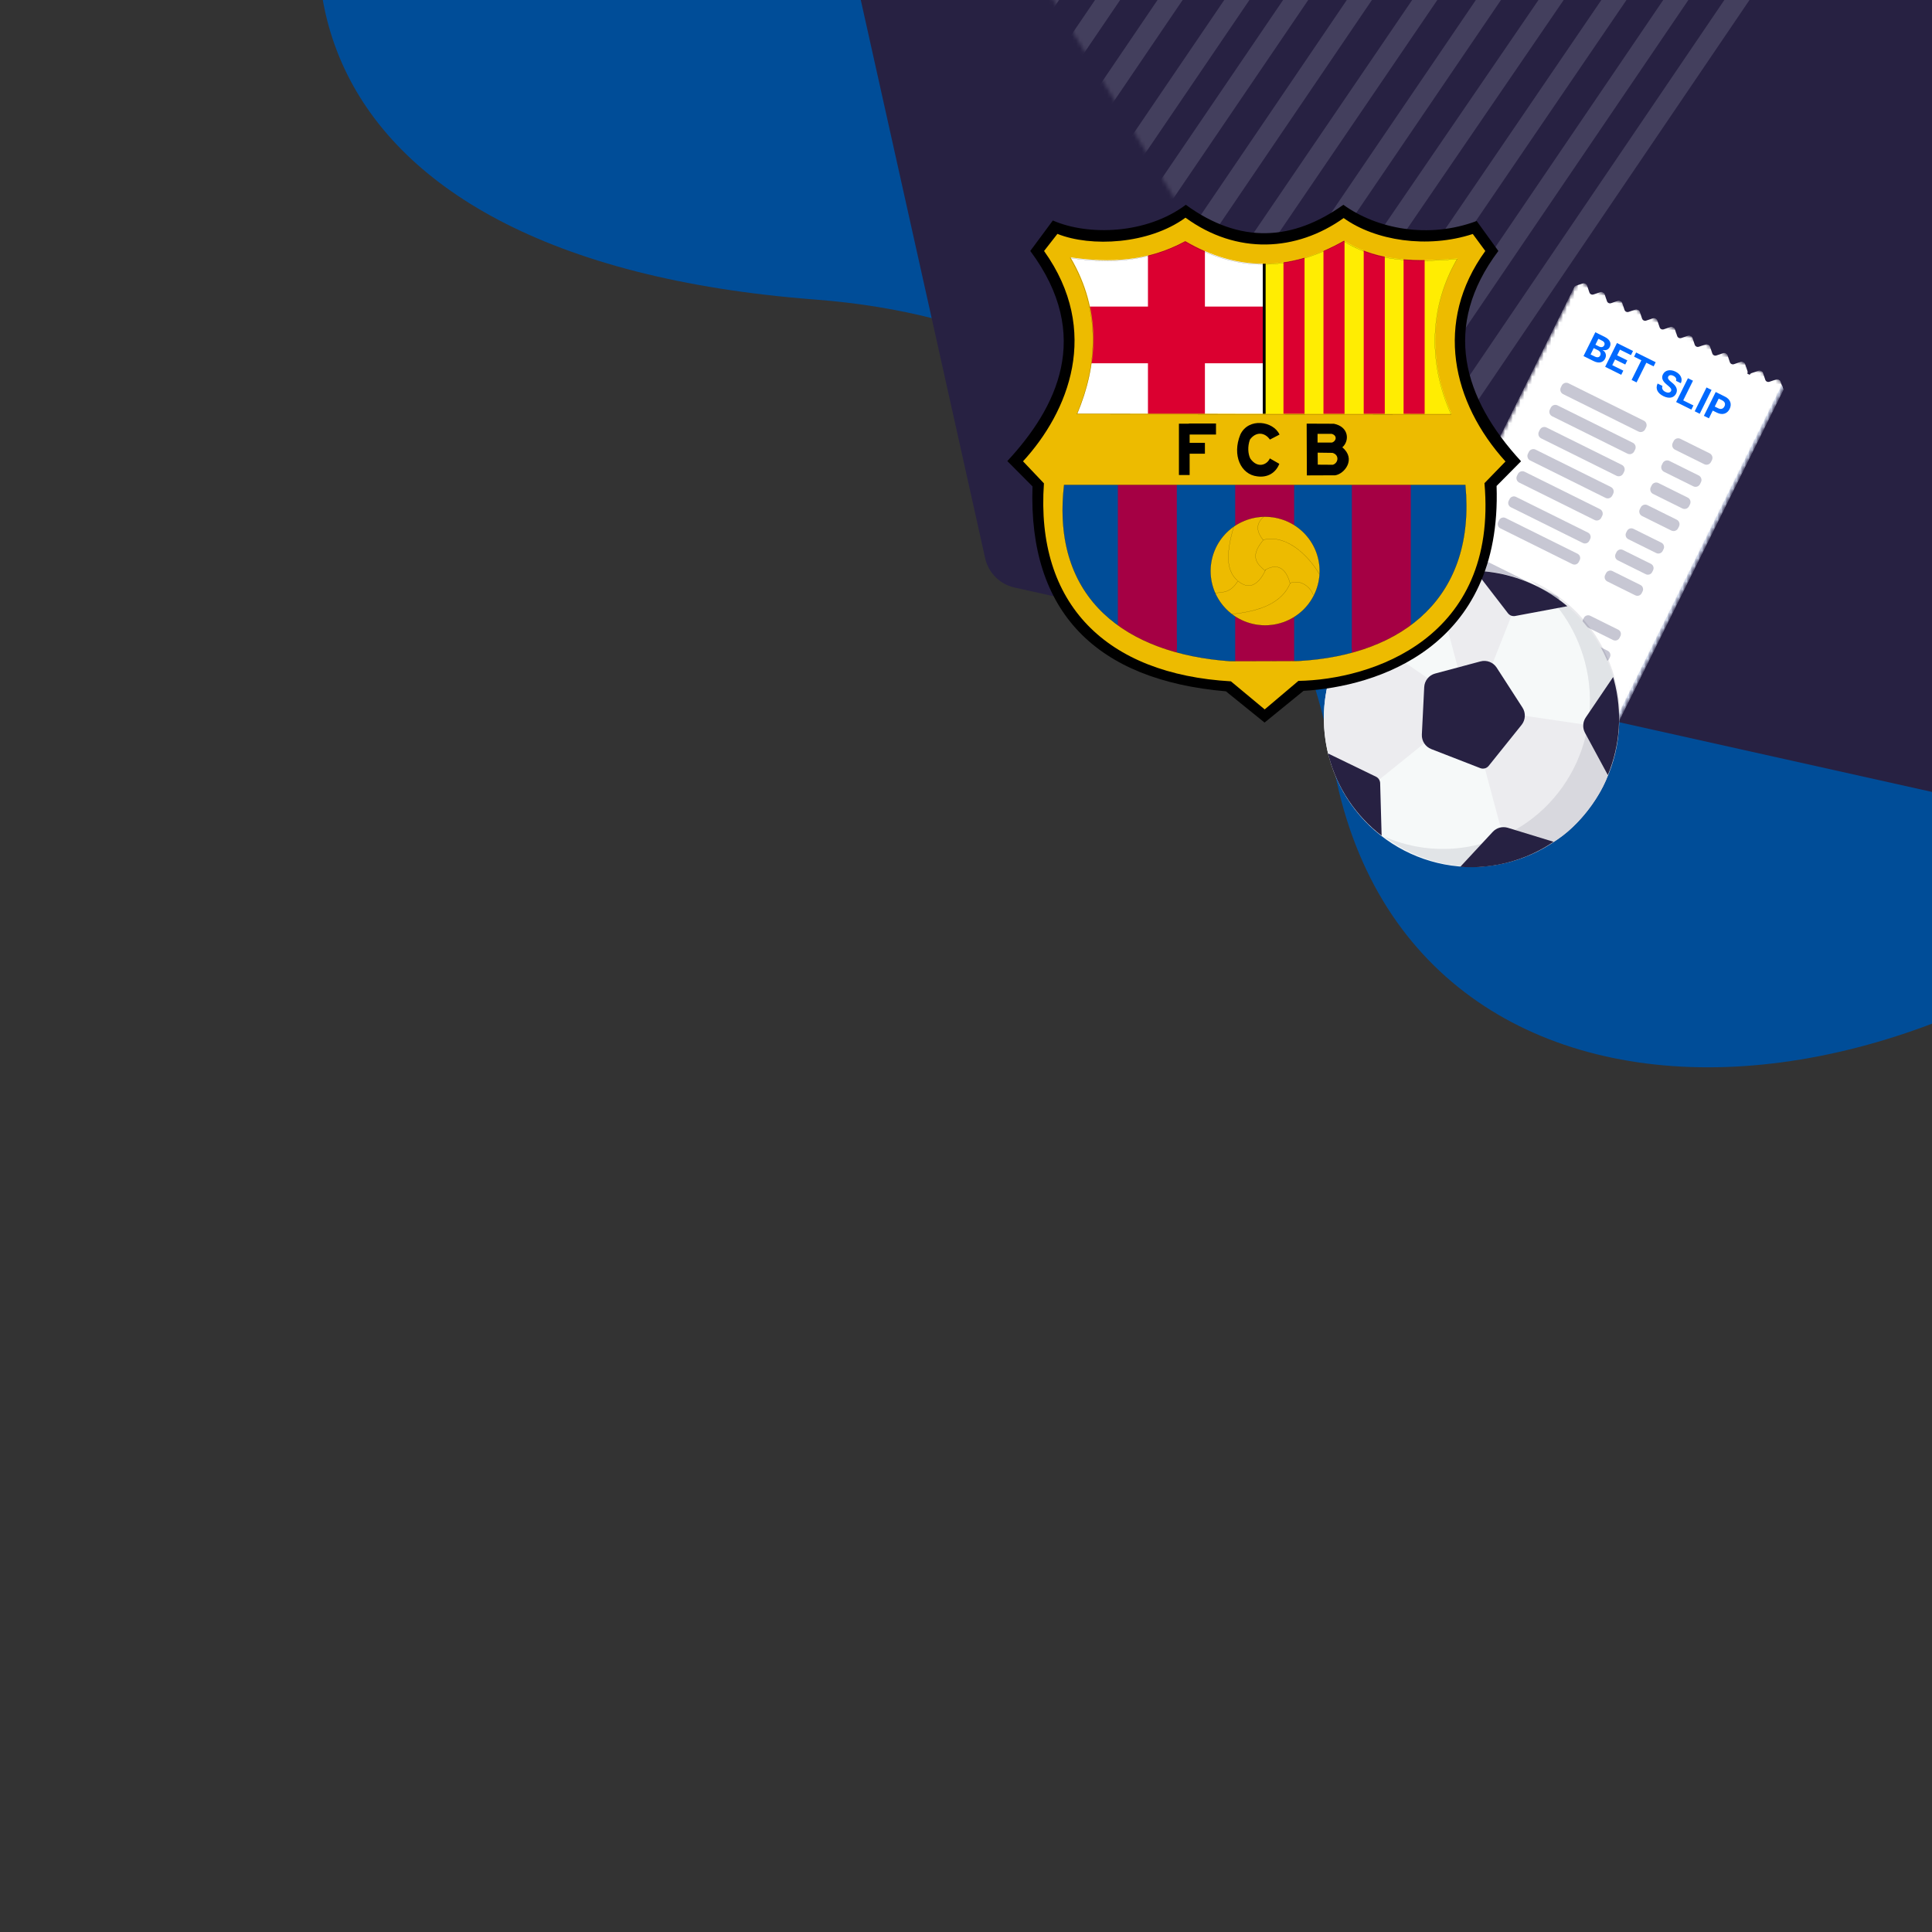 <?xml version="1.0" encoding="UTF-8"?> <svg xmlns="http://www.w3.org/2000/svg" width="500" height="500" viewBox="0 0 500 500" fill="none"><rect x="0" y="0" width="500" height="500" fill="#333333" stroke="none"/><g clip-path="url(#clip0_3567_13361)"><path fill-rule="evenodd" clip-rule="evenodd" d="M638.039 -51.779C589.363 -144.393 495.425 -187.957 417.487 -200.007C313.075 -216.146 188.376 -182.193 116.53 -94.405C54.123 -18.15 72.563 66.973 210.915 77.518C300.249 84.327 335.948 146.42 344.997 197.52C364.335 306.731 512.108 300.519 599.773 189.844C687.435 79.169 657.846 -14.097 638.039 -51.779Z" fill="#004D98"></path><g clip-path="url(#clip1_3567_13361)"><path fill-rule="evenodd" clip-rule="evenodd" d="M111.356 -565.579L809.457 -410.044C813.243 -409.2 816.2 -406.244 817.044 -402.458L972.578 295.643C973.779 301.034 970.383 306.377 964.992 307.579C963.56 307.898 962.075 307.898 960.643 307.579L262.542 152.044C258.756 151.2 255.799 148.244 254.956 144.458L99.421 -553.643C98.22 -559.034 101.616 -564.378 107.007 -565.579C108.439 -565.898 109.924 -565.898 111.356 -565.579Z" fill="#272142"></path></g><g opacity="0.3" clip-path="url(#clip2_3567_13361)"><mask id="mask0_3567_13361" style="mask-type:alpha" maskUnits="userSpaceOnUse" x="251" y="-207" width="224" height="351"><path d="M366.191 -206.879L474.419 -29.968L360.083 143.057L251.856 -33.853L366.191 -206.879Z" fill="white"></path></mask><g mask="url(#mask0_3567_13361)"><path fill-rule="evenodd" clip-rule="evenodd" d="M481.051 145.557C479.814 144.734 479.492 143.073 480.331 141.846L546.382 45.324L546.375 45.287L547.057 44.323L548.329 45.215C548.924 45.632 549.668 45.793 550.387 45.66L551.91 45.379L552.122 46.465L484.81 144.827C483.972 146.053 482.289 146.38 481.051 145.557Z" fill="#EFF3FE" fill-opacity="0.48"></path><path fill-rule="evenodd" clip-rule="evenodd" d="M460.47 152.225C459.23 151.394 458.905 149.719 459.744 148.484L547.68 19.041C548.519 17.806 550.204 17.478 551.443 18.309C552.684 19.14 553.01 20.815 552.17 22.05L464.235 151.493C463.395 152.728 461.711 153.055 460.47 152.225Z" fill="#EFF3FE" fill-opacity="0.48"></path><path fill-rule="evenodd" clip-rule="evenodd" d="M442.311 154.443C441.075 153.618 440.751 151.952 441.588 150.724L546.036 -2.617C546.873 -3.845 548.553 -4.172 549.788 -3.346C551.025 -2.52 551.349 -0.854 550.511 0.375L446.063 153.715C445.228 154.943 443.548 155.269 442.311 154.443Z" fill="#EFF3FE" fill-opacity="0.48"></path><path fill-rule="evenodd" clip-rule="evenodd" d="M426.775 154.514C425.545 153.689 425.222 152.026 426.053 150.8L542.843 -21.38C543.674 -22.605 545.345 -22.93 546.575 -22.105C547.805 -21.28 548.128 -19.616 547.297 -18.39L430.507 153.789C429.677 155.014 428.006 155.339 426.775 154.514Z" fill="#EFF3FE" fill-opacity="0.48"></path><path fill-rule="evenodd" clip-rule="evenodd" d="M409.842 153.41C408.609 152.585 408.286 150.923 409.12 149.696L536.965 -38.014C537.801 -39.239 539.478 -39.566 540.712 -38.741C541.945 -37.917 542.268 -36.254 541.433 -35.027L413.587 152.682C412.754 153.908 411.076 154.234 409.842 153.41Z" fill="#EFF3FE" fill-opacity="0.48"></path><path fill-rule="evenodd" clip-rule="evenodd" d="M395.408 150.665C394.176 149.838 393.852 148.172 394.686 146.943L530.84 -53.637C531.672 -54.865 533.348 -55.191 534.582 -54.364C535.814 -53.538 536.138 -51.871 535.305 -50.642L399.152 149.938C398.318 151.166 396.642 151.492 395.408 150.665Z" fill="#EFF3FE" fill-opacity="0.48"></path><path fill-rule="evenodd" clip-rule="evenodd" d="M382.569 146.46C381.333 145.636 381.01 143.973 381.847 142.747L525.455 -67.745C526.292 -68.972 527.972 -69.298 529.206 -68.474C530.442 -67.65 530.765 -65.987 529.928 -64.76L386.32 145.731C385.483 146.958 383.803 147.284 382.569 146.46Z" fill="#EFF3FE" fill-opacity="0.48"></path><path fill-rule="evenodd" clip-rule="evenodd" d="M370.004 141.244C368.77 140.418 368.447 138.754 369.281 137.526L517.879 -81.206C518.714 -82.434 520.388 -82.759 521.621 -81.934C522.853 -81.108 523.177 -79.443 522.343 -78.216L373.744 140.517C372.911 141.744 371.237 142.07 370.004 141.244Z" fill="#EFF3FE" fill-opacity="0.48"></path><path fill-rule="evenodd" clip-rule="evenodd" d="M357.393 135.795C356.158 134.966 355.834 133.296 356.669 132.065L509.776 -93.63C510.612 -94.861 512.289 -95.187 513.525 -94.358C514.76 -93.529 515.084 -91.86 514.249 -90.629L361.14 135.067C360.306 136.297 358.628 136.623 357.393 135.795Z" fill="#EFF3FE" fill-opacity="0.48"></path><path fill-rule="evenodd" clip-rule="evenodd" d="M345.773 129.456C344.537 128.629 344.214 126.96 345.049 125.731L501.3 -104.337C502.136 -105.567 503.813 -105.893 505.048 -105.066C506.283 -104.238 506.607 -102.57 505.772 -101.34L349.52 128.728C348.686 129.958 347.008 130.284 345.773 129.456Z" fill="#EFF3FE" fill-opacity="0.48"></path><path fill-rule="evenodd" clip-rule="evenodd" d="M334.988 121.322C333.754 120.499 333.432 118.838 334.267 117.613L492.657 -114.772C493.492 -115.998 495.169 -116.323 496.401 -115.5C497.634 -114.677 497.957 -113.016 497.122 -111.791L338.732 120.595C337.896 121.82 336.22 122.146 334.988 121.322Z" fill="#EFF3FE" fill-opacity="0.48"></path><path fill-rule="evenodd" clip-rule="evenodd" d="M323.428 114.029C322.19 113.206 321.867 111.544 322.706 110.317L483.761 -125.164C484.6 -126.391 486.282 -126.718 487.52 -125.895C488.758 -125.071 489.08 -123.409 488.242 -122.182L327.187 113.299C326.348 114.526 324.666 114.852 323.428 114.029Z" fill="#EFF3FE" fill-opacity="0.48"></path><path fill-rule="evenodd" clip-rule="evenodd" d="M312.576 106.828C311.342 106.002 311.018 104.337 311.853 103.109L473.805 -135.119C474.64 -136.347 476.316 -136.672 477.549 -135.847C478.783 -135.021 479.107 -133.356 478.272 -132.128L316.321 106.1C315.487 107.328 313.81 107.654 312.576 106.828Z" fill="#EFF3FE" fill-opacity="0.48"></path><path fill-rule="evenodd" clip-rule="evenodd" d="M300.26 100.598C299.023 99.772 298.699 98.106 299.536 96.877L463.529 -144.092C464.366 -145.321 466.045 -145.647 467.281 -144.821C468.516 -143.995 468.84 -142.328 468.003 -141.099L304.01 99.869C303.173 101.098 301.494 101.424 300.26 100.598Z" fill="#EFF3FE" fill-opacity="0.48"></path><path fill-rule="evenodd" clip-rule="evenodd" d="M287.529 94.67C286.295 93.843 285.971 92.177 286.806 90.948L452.182 -152.636C453.016 -153.865 454.692 -154.19 455.924 -153.363C457.158 -152.536 457.482 -150.87 456.647 -149.642L291.272 93.942C290.438 95.171 288.764 95.496 287.529 94.67Z" fill="#EFF3FE" fill-opacity="0.48"></path><path fill-rule="evenodd" clip-rule="evenodd" d="M274.841 88.976C273.607 88.15 273.284 86.484 274.118 85.255L441.722 -161.345C442.557 -162.574 444.234 -162.9 445.468 -162.073C446.703 -161.246 447.026 -159.58 446.191 -158.352L278.587 88.249C277.754 89.477 276.076 89.802 274.841 88.976Z" fill="#EFF3FE" fill-opacity="0.48"></path><path fill-rule="evenodd" clip-rule="evenodd" d="M261.506 86.208C260.269 85.38 259.945 83.71 260.782 82.479L431.112 -168.161C431.95 -169.392 433.63 -169.718 434.866 -168.89C436.103 -168.062 436.427 -166.393 435.59 -165.162L265.259 85.479C264.423 86.71 262.742 87.036 261.506 86.208Z" fill="#EFF3FE" fill-opacity="0.48"></path><path fill-rule="evenodd" clip-rule="evenodd" d="M246.272 83.307C245.038 82.481 244.715 80.814 245.548 79.585L418.223 -174.807C419.055 -176.035 420.731 -176.361 421.964 -175.534C423.196 -174.707 423.52 -173.041 422.686 -171.812L250.013 82.58C249.18 83.809 247.505 84.134 246.272 83.307Z" fill="#EFF3FE" fill-opacity="0.48"></path><path fill-rule="evenodd" clip-rule="evenodd" d="M230.689 82.353C229.456 81.526 229.133 79.86 229.966 78.632L406.327 -180.94C407.162 -182.167 408.838 -182.493 410.071 -181.667C411.305 -180.841 411.629 -179.175 410.794 -177.946L234.433 81.625C233.599 82.853 231.923 83.178 230.689 82.353Z" fill="#EFF3FE" fill-opacity="0.48"></path><path fill-rule="evenodd" clip-rule="evenodd" d="M213.524 84.263C212.286 83.435 211.961 81.765 212.799 80.532L394.295 -186.36C395.131 -187.591 396.813 -187.918 398.051 -187.089C399.289 -186.261 399.614 -184.59 398.777 -183.359L217.281 83.533C216.444 84.765 214.762 85.091 213.524 84.263Z" fill="#EFF3FE" fill-opacity="0.48"></path><path fill-rule="evenodd" clip-rule="evenodd" d="M195.38 87.292C194.146 86.467 193.822 84.803 194.66 83.576L381.578 -190.497C382.416 -191.724 384.095 -192.05 385.33 -191.225C386.566 -190.401 386.889 -188.737 386.052 -187.51L199.132 86.563C198.297 87.789 196.617 88.115 195.38 87.292Z" fill="#EFF3FE" fill-opacity="0.48"></path><path fill-rule="evenodd" clip-rule="evenodd" d="M175.359 92.768C174.122 91.942 173.798 90.273 174.635 89.043L368.395 -195.734C369.233 -196.964 370.913 -197.29 372.151 -196.464L372.151 -196.463C373.387 -195.635 373.711 -193.968 372.875 -192.737L179.113 92.039C178.276 93.269 176.595 93.596 175.359 92.768Z" fill="#EFF3FE" fill-opacity="0.48"></path><path fill-rule="evenodd" clip-rule="evenodd" d="M153.426 100.706C152.191 99.882 151.868 98.22 152.704 96.994L354.664 -198.786C355.502 -200.012 357.182 -200.339 358.417 -199.515L358.418 -199.514C359.653 -198.691 359.976 -197.029 359.14 -195.803L157.179 99.977C156.342 101.203 154.662 101.529 153.426 100.706Z" fill="#EFF3FE" fill-opacity="0.48"></path><path fill-rule="evenodd" clip-rule="evenodd" d="M130.199 110.509C128.968 109.684 128.644 108.021 129.479 106.793L339.668 -202.318C340.503 -203.545 342.178 -203.87 343.41 -203.044L343.411 -203.044C344.643 -202.219 344.966 -200.556 344.132 -199.329L133.942 109.782C133.108 111.009 131.433 111.334 130.199 110.509Z" fill="#EFF3FE" fill-opacity="0.48"></path><path fill-rule="evenodd" clip-rule="evenodd" d="M108.604 117.678C107.37 116.852 107.046 115.187 107.883 113.959L325.809 -206.042C326.645 -207.27 328.324 -207.596 329.559 -206.77L329.56 -206.77C330.795 -205.944 331.118 -204.28 330.281 -203.052L112.354 116.949C111.519 118.176 109.84 118.503 108.604 117.678Z" fill="#EFF3FE" fill-opacity="0.48"></path><path fill-rule="evenodd" clip-rule="evenodd" d="M89.998 123.351C88.761 122.523 88.437 120.855 89.274 119.624L312.035 -208.112C312.871 -209.342 314.552 -209.668 315.787 -208.84L315.787 -208.84C317.024 -208.012 317.349 -206.343 316.512 -205.113L93.75 122.622C92.915 123.852 91.235 124.179 89.998 123.351Z" fill="#EFF3FE" fill-opacity="0.48"></path><path fill-rule="evenodd" clip-rule="evenodd" d="M71.58 124.989C70.346 124.162 70.022 122.497 70.857 121.269L295.997 -209.991C296.831 -211.219 298.508 -211.545 299.742 -210.719L299.743 -210.718C300.977 -209.892 301.301 -208.227 300.465 -206.999L75.325 124.261C74.49 125.489 72.813 125.815 71.58 124.989Z" fill="#EFF3FE" fill-opacity="0.48"></path><path fill-rule="evenodd" clip-rule="evenodd" d="M55.263 125.31C54.027 124.484 53.703 122.818 54.541 121.588L281.441 -211.42C282.277 -212.648 283.96 -212.975 285.195 -212.149L285.196 -212.148C286.433 -211.322 286.757 -209.656 285.919 -208.427L59.017 124.581C58.181 125.81 56.5 126.136 55.263 125.31Z" fill="#EFF3FE" fill-opacity="0.48"></path><path fill-rule="evenodd" clip-rule="evenodd" d="M39.995 123.777C38.762 122.951 38.438 121.285 39.273 120.057L264.779 -211.744C265.613 -212.972 267.29 -213.297 268.524 -212.471L268.525 -212.471C269.758 -211.644 270.081 -209.978 269.248 -208.751L43.739 123.049C42.906 124.277 41.229 124.603 39.995 123.777Z" fill="#EFF3FE" fill-opacity="0.48"></path><path fill-rule="evenodd" clip-rule="evenodd" d="M25.881 120.865C24.644 120.039 24.32 118.372 25.158 117.142L249.098 -211.768C249.935 -212.997 251.616 -213.323 252.853 -212.497L252.853 -212.496C254.089 -211.67 254.413 -210.003 253.576 -208.774L29.635 120.136C28.797 121.365 27.117 121.691 25.881 120.865Z" fill="#EFF3FE" fill-opacity="0.48"></path><path fill-rule="evenodd" clip-rule="evenodd" d="M12.68 116.597C11.445 115.77 11.121 114.103 11.956 112.873L231.803 -210.545C232.639 -211.774 234.319 -212.1 235.553 -211.273L235.554 -211.272C236.789 -210.445 237.113 -208.778 236.276 -207.548L16.429 115.869C15.594 117.098 13.916 117.424 12.68 116.597Z" fill="#EFF3FE" fill-opacity="0.48"></path><path fill-rule="evenodd" clip-rule="evenodd" d="M0.416 109.809C-0.819 108.982 -1.143 107.316 -0.307 106.087L214.07 -209.229C214.905 -210.458 216.584 -210.783 217.817 -209.957L217.818 -209.957C219.053 -209.129 219.377 -207.464 218.541 -206.235L4.163 109.081C3.327 110.309 1.651 110.634 0.416 109.809Z" fill="#EFF3FE" fill-opacity="0.48"></path></g></g><g clip-path="url(#clip3_3567_13361)"><mask id="mask1_3567_13361" style="mask-type:luminance" maskUnits="userSpaceOnUse" x="357" y="72" width="106" height="130"><path d="M462.443 99.265L408.309 72.397L357.51 174.744L411.644 201.612L462.443 99.265Z" fill="white"></path></mask><g mask="url(#mask1_3567_13361)"><mask id="mask2_3567_13361" style="mask-type:luminance" maskUnits="userSpaceOnUse" x="357" y="72" width="106" height="130"><path d="M462.443 99.265L408.309 72.397L357.51 174.744L411.644 201.612L462.443 99.265Z" fill="white"></path></mask><g mask="url(#mask2_3567_13361)"><path d="M461.415 100.58L460.787 98.717C460.639 98.278 460.165 98.042 459.729 98.192L457.908 98.804C457.469 98.952 456.994 98.716 456.85 98.279L456.236 96.458C456.088 96.019 455.614 95.784 455.178 95.933L453.315 96.56C453.087 96.636 452.917 96.803 452.825 97.004L452.185 96.686C452.29 96.492 452.319 96.255 452.243 96.027L451.615 94.164C451.467 93.725 450.993 93.49 450.557 93.639L448.741 94.25C448.302 94.397 447.828 94.162 447.683 93.725L447.071 91.909C446.923 91.47 446.449 91.235 446.013 91.384L444.198 91.995C443.758 92.142 443.288 91.909 443.139 91.469L442.528 89.654C442.38 89.215 441.906 88.98 441.47 89.129L439.654 89.74C439.215 89.887 438.74 89.652 438.596 89.214L437.984 87.399C437.836 86.96 437.362 86.724 436.926 86.874L435.11 87.484C434.671 87.632 434.197 87.397 434.052 86.959L433.441 85.144C433.293 84.704 432.818 84.469 432.382 84.619L430.567 85.229C430.127 85.377 429.653 85.142 429.509 84.704L428.897 82.889C428.749 82.449 428.275 82.214 427.839 82.364L426.023 82.974C425.584 83.122 425.11 82.886 424.965 82.449L424.353 80.633C424.205 80.194 423.731 79.959 423.295 80.108L421.479 80.719C421.04 80.867 420.566 80.631 420.421 80.194L419.81 78.378C419.662 77.939 419.188 77.704 418.752 77.853L416.936 78.464C416.497 78.612 416.022 78.376 415.878 77.939L415.266 76.123C415.118 75.684 414.644 75.449 414.208 75.598L412.392 76.209C411.953 76.356 411.479 76.121 411.334 75.683L410.723 73.868C410.574 73.429 410.1 73.193 409.664 73.343L407.801 73.969C407.573 74.046 407.404 74.209 407.308 74.412L358.498 172.753C358.403 172.944 358.383 173.172 358.454 173.392L359.082 175.255C359.23 175.694 359.704 175.93 360.14 175.78L361.956 175.17C362.395 175.022 362.869 175.257 363.014 175.695L363.625 177.51C363.773 177.95 364.248 178.185 364.683 178.035L366.499 177.425C366.939 177.277 367.413 177.513 367.557 177.95L368.169 179.765C368.317 180.205 368.791 180.44 369.227 180.291L371.043 179.68C371.482 179.532 371.956 179.768 372.101 180.205L372.713 182.021C372.861 182.46 373.335 182.695 373.771 182.546L375.586 181.935C376.026 181.787 376.5 182.023 376.645 182.46L377.256 184.276C377.404 184.715 377.878 184.95 378.314 184.801L380.13 184.19C380.569 184.043 381.044 184.278 381.188 184.716L381.8 186.531C381.948 186.97 382.422 187.206 382.858 187.056L384.674 186.446C385.113 186.298 385.587 186.533 385.732 186.971L386.343 188.786C386.491 189.225 386.966 189.461 387.402 189.311L389.217 188.701C389.657 188.553 390.131 188.788 390.275 189.226L390.887 191.041C391.035 191.48 391.509 191.716 391.945 191.566L393.761 190.956C394.2 190.808 394.674 191.043 394.819 191.481L395.431 193.296C395.579 193.736 396.053 193.971 396.489 193.821L398.305 193.211C398.744 193.063 399.218 193.299 399.363 193.736L399.974 195.551C400.122 195.991 400.596 196.226 401.032 196.077L402.896 195.45C403.113 195.377 403.282 195.223 403.378 195.029L404.012 195.343C403.917 195.534 403.897 195.762 403.968 195.982L404.596 197.845C404.744 198.285 405.218 198.52 405.654 198.37L407.475 197.758C407.914 197.61 408.388 197.846 408.533 198.283L409.146 200.104C409.294 200.543 409.769 200.779 410.204 200.629L412.068 200.003C412.285 199.93 412.454 199.776 412.551 199.581L461.36 101.24C461.466 101.046 461.495 100.809 461.418 100.582" fill="white"></path><path d="M452.044 95.246L451.973 95.034C451.957 95.084 451.936 95.135 451.913 95.181L452.047 95.248L452.044 95.246Z" fill="#D5DDEF"></path><path d="M461.44 101.279C461.545 101.085 461.574 100.848 461.498 100.62L461.15 99.588C461.134 99.638 461.113 99.689 461.09 99.735L412.28 198.075C412.186 198.266 412.017 198.421 411.798 198.497L409.934 199.124C409.495 199.271 409.021 199.036 408.876 198.598L408.263 196.778C408.115 196.338 407.641 196.103 407.205 196.253L405.384 196.865C404.944 197.013 404.47 196.777 404.326 196.34L404.046 195.509C403.997 195.67 403.992 195.848 404.051 196.023L404.679 197.886C404.827 198.325 405.301 198.56 405.737 198.411L407.558 197.798C407.997 197.651 408.471 197.886 408.616 198.324L409.229 200.144C409.377 200.584 409.851 200.819 410.287 200.669L412.151 200.043C412.368 199.97 412.537 199.816 412.633 199.621L461.443 101.281L461.44 101.279Z" fill="#D5DDEF"></path><path d="M403.697 194.473C403.624 194.256 403.645 194.028 403.741 193.834L403.108 193.519C403.013 193.71 402.844 193.865 402.625 193.941L400.762 194.568C400.322 194.715 399.848 194.48 399.704 194.042L399.092 192.227C398.944 191.788 398.47 191.552 398.034 191.702L396.218 192.312C395.779 192.46 395.305 192.225 395.16 191.787L394.548 189.972C394.4 189.533 393.926 189.297 393.49 189.447L391.674 190.057C391.235 190.205 390.761 189.97 390.616 189.532L390.005 187.717C389.857 187.277 389.383 187.042 388.947 187.192L387.131 187.802C386.691 187.95 386.217 187.714 386.073 187.277L385.461 185.462C385.313 185.022 384.839 184.787 384.403 184.936L382.587 185.547C382.148 185.695 381.674 185.459 381.529 185.022L380.917 183.206C380.769 182.767 380.295 182.532 379.859 182.681L378.044 183.292C377.604 183.44 377.13 183.204 376.986 182.767L376.374 180.951C376.226 180.512 375.752 180.277 375.316 180.426L373.5 181.037C373.061 181.184 372.586 180.949 372.442 180.511L371.83 178.696C371.682 178.257 371.208 178.021 370.772 178.171L368.956 178.781C368.517 178.929 368.043 178.694 367.898 178.256L367.287 176.441C367.139 176.002 366.664 175.766 366.229 175.916L364.413 176.526C363.973 176.674 363.499 176.439 363.355 176.001L362.743 174.186C362.595 173.747 362.121 173.511 361.685 173.661L359.869 174.271C359.43 174.419 358.956 174.184 358.811 173.746L358.531 172.915C358.482 173.076 358.478 173.254 358.536 173.429L359.164 175.292C359.312 175.731 359.786 175.967 360.222 175.817L362.038 175.207C362.477 175.059 362.952 175.294 363.096 175.732L363.708 177.547C363.856 177.986 364.33 178.222 364.766 178.072L366.582 177.462C367.021 177.314 367.495 177.549 367.64 177.987L368.251 179.802C368.399 180.242 368.874 180.477 369.309 180.327L371.125 179.717C371.565 179.569 372.039 179.804 372.183 180.242L372.795 182.057C372.943 182.497 373.417 182.732 373.853 182.583L375.669 181.972C376.108 181.824 376.582 182.06 376.727 182.497L377.339 184.313C377.487 184.752 377.961 184.987 378.397 184.838L380.212 184.227C380.652 184.079 381.126 184.315 381.27 184.752L381.882 186.568C382.03 187.007 382.504 187.242 382.94 187.093L384.756 186.482C385.195 186.335 385.67 186.57 385.814 187.007L386.426 188.823C386.574 189.262 387.048 189.497 387.484 189.348L389.3 188.737C389.739 188.59 390.213 188.825 390.358 189.263L390.969 191.078C391.117 191.517 391.592 191.753 392.027 191.603L393.843 190.993C394.283 190.845 394.757 191.08 394.901 191.518L395.513 193.333C395.661 193.772 396.135 194.008 396.571 193.858L398.387 193.248C398.826 193.1 399.3 193.335 399.445 193.773L400.057 195.588C400.205 196.028 400.679 196.263 401.115 196.113L402.978 195.487C403.195 195.414 403.364 195.26 403.461 195.065L403.988 195.327L403.701 194.475L403.697 194.473Z" fill="#D5DDEF"></path></g><mask id="mask3_3567_13361" style="mask-type:luminance" maskUnits="userSpaceOnUse" x="357" y="72" width="106" height="130"><path d="M462.443 99.265L408.309 72.397L357.51 174.744L411.644 201.612L462.443 99.265Z" fill="white"></path></mask><g mask="url(#mask3_3567_13361)"><path d="M424.025 111.679L404.534 102.005C403.89 101.685 403.626 100.902 403.946 100.258L404.183 99.781C404.502 99.137 405.285 98.874 405.929 99.194L425.42 108.868C426.064 109.187 426.328 109.971 426.009 110.614L425.772 111.092C425.452 111.735 424.669 111.999 424.025 111.679Z" fill="#C7C7D3"></path><path d="M441.063 120.136L433.487 116.375C432.843 116.056 432.579 115.272 432.899 114.629L433.136 114.151C433.455 113.508 434.239 113.244 434.883 113.564L442.459 117.324C443.103 117.644 443.367 118.427 443.047 119.071L442.81 119.548C442.491 120.192 441.707 120.455 441.063 120.136Z" fill="#C7C7D3"></path><path d="M421.185 117.401L401.694 107.727C401.05 107.407 400.786 106.624 401.106 105.98L401.343 105.503C401.662 104.859 402.446 104.596 403.09 104.915L422.58 114.589C423.224 114.909 423.488 115.692 423.169 116.336L422.932 116.813C422.613 117.457 421.829 117.72 421.185 117.401Z" fill="#C7C7D3"></path><path d="M438.224 125.857L430.647 122.097C430.003 121.777 429.739 120.994 430.059 120.351L430.296 119.873C430.615 119.23 431.399 118.966 432.043 119.286L439.619 123.046C440.263 123.366 440.527 124.149 440.208 124.793L439.971 125.27C439.651 125.914 438.868 126.177 438.224 125.857Z" fill="#C7C7D3"></path><path d="M418.345 123.126L398.854 113.452C398.21 113.132 397.946 112.349 398.266 111.705L398.503 111.228C398.822 110.584 399.606 110.321 400.25 110.64L419.741 120.314C420.385 120.634 420.649 121.417 420.329 122.061L420.092 122.538C419.773 123.182 418.989 123.445 418.345 123.126Z" fill="#C7C7D3"></path><path d="M435.384 131.583L427.808 127.822C427.164 127.503 426.9 126.719 427.219 126.076L427.456 125.598C427.775 124.955 428.559 124.691 429.203 125.011L436.779 128.771C437.423 129.091 437.687 129.874 437.368 130.518L437.131 130.995C436.811 131.639 436.028 131.902 435.384 131.583Z" fill="#C7C7D3"></path><path d="M415.505 128.848L396.015 119.174C395.371 118.854 395.107 118.071 395.426 117.427L395.663 116.95C395.982 116.306 396.766 116.043 397.41 116.362L416.901 126.036C417.545 126.356 417.809 127.139 417.489 127.783L417.252 128.26C416.933 128.904 416.149 129.167 415.505 128.848Z" fill="#C7C7D3"></path><path d="M432.54 137.304L424.964 133.544C424.32 133.224 424.056 132.441 424.375 131.798L424.612 131.32C424.932 130.677 425.715 130.413 426.359 130.733L433.935 134.493C434.579 134.813 434.843 135.596 434.524 136.24L434.287 136.717C433.968 137.361 433.184 137.624 432.54 137.304Z" fill="#C7C7D3"></path><path d="M412.666 134.569L393.175 124.895C392.531 124.576 392.267 123.792 392.586 123.149L392.823 122.671C393.143 122.028 393.926 121.764 394.57 122.084L414.061 131.758C414.705 132.078 414.969 132.861 414.649 133.505L414.412 133.982C414.093 134.626 413.31 134.889 412.666 134.569Z" fill="#C7C7D3"></path><path d="M428.636 143.131L421.4 139.54C420.784 139.234 420.532 138.488 420.838 137.872L421.064 137.416C421.37 136.801 422.116 136.55 422.732 136.856L429.968 140.447C430.584 140.753 430.836 141.499 430.53 142.115L430.304 142.571C429.998 143.186 429.252 143.437 428.636 143.131Z" fill="#C7C7D3"></path><path d="M409.64 140.523L391.013 131.277C390.397 130.972 390.146 130.226 390.451 129.61L390.678 129.154C390.983 128.539 391.729 128.288 392.345 128.593L410.969 137.837C411.585 138.143 411.836 138.889 411.531 139.504L411.304 139.96C410.999 140.576 410.253 140.827 409.637 140.521" fill="#C7C7D3"></path><path d="M425.921 148.602L418.685 145.01C418.069 144.705 417.818 143.958 418.123 143.343L418.349 142.887C418.655 142.272 419.401 142.021 420.017 142.326L427.254 145.918C427.869 146.224 428.121 146.97 427.815 147.585L427.589 148.041C427.283 148.657 426.537 148.908 425.921 148.602Z" fill="#C7C7D3"></path><path d="M406.929 145.99L388.302 136.744C387.686 136.439 387.435 135.693 387.74 135.077L387.967 134.621C388.272 134.006 389.018 133.755 389.634 134.06L408.258 143.304C408.874 143.61 409.125 144.356 408.82 144.971L408.593 145.427C408.288 146.043 407.542 146.294 406.926 145.988" fill="#C7C7D3"></path><path d="M423.206 154.069L415.97 150.477C415.354 150.172 415.103 149.425 415.408 148.81L415.635 148.354C415.94 147.739 416.686 147.488 417.302 147.793L424.539 151.385C425.154 151.691 425.406 152.437 425.1 153.052L424.874 153.508C424.569 154.124 423.822 154.375 423.206 154.069Z" fill="#C7C7D3"></path><path d="M401.494 157.078L382.003 147.404C381.359 147.084 381.095 146.301 381.414 145.657L381.651 145.18C381.971 144.536 382.754 144.273 383.398 144.592L402.889 154.266C403.533 154.586 403.797 155.369 403.478 156.013L403.241 156.49C402.921 157.134 402.138 157.397 401.494 157.078Z" fill="#C7C7D3"></path><path d="M417.464 165.64L410.228 162.048C409.612 161.742 409.361 160.996 409.666 160.381L409.892 159.925C410.198 159.309 410.944 159.058 411.56 159.364L418.796 162.956C419.412 163.261 419.664 164.008 419.358 164.623L419.132 165.079C418.826 165.694 418.08 165.945 417.464 165.64Z" fill="#C7C7D3"></path><path d="M398.472 163.028L379.845 153.782C379.229 153.477 378.978 152.73 379.283 152.115L379.51 151.659C379.815 151.044 380.561 150.793 381.177 151.098L399.801 160.342C400.417 160.648 400.668 161.394 400.363 162.009L400.136 162.465C399.831 163.081 399.085 163.332 398.469 163.026" fill="#C7C7D3"></path><path d="M414.749 171.107L407.513 167.515C406.897 167.21 406.646 166.463 406.951 165.848L407.178 165.392C407.483 164.777 408.229 164.526 408.845 164.831L416.082 168.423C416.697 168.729 416.949 169.475 416.643 170.09L416.417 170.546C416.112 171.162 415.365 171.413 414.749 171.107Z" fill="#C7C7D3"></path><path d="M395.758 168.498L377.13 159.253C376.514 158.947 376.263 158.201 376.568 157.586L376.795 157.13C377.1 156.514 377.847 156.263 378.462 156.569L397.086 165.813C397.702 166.118 397.953 166.864 397.648 167.48L397.422 167.936C397.116 168.551 396.37 168.802 395.754 168.497" fill="#C7C7D3"></path><path d="M412.035 176.578L404.798 172.986C404.182 172.68 403.931 171.934 404.236 171.319L404.463 170.862C404.768 170.247 405.515 169.996 406.13 170.302L413.367 173.893C413.983 174.199 414.234 174.945 413.929 175.561L413.702 176.017C413.397 176.632 412.65 176.883 412.035 176.578Z" fill="#C7C7D3"></path><path d="M386.633 169.298L385.848 168.908L381.737 177.19L382.523 177.58L386.633 169.298Z" fill="#C7C7D3"></path><path d="M387.747 169.851L386.961 169.461L382.85 177.743L383.636 178.133L387.747 169.851Z" fill="#C7C7D3"></path><path d="M388.868 170.406L388.082 170.016L383.971 178.298L384.757 178.688L388.868 170.406Z" fill="#C7C7D3"></path><path d="M389.985 170.961L389.199 170.571L385.089 178.853L385.874 179.243L389.985 170.961Z" fill="#C7C7D3"></path><path d="M391.102 171.516L390.316 171.126L386.206 179.408L386.991 179.798L391.102 171.516Z" fill="#C7C7D3"></path><path d="M392.215 172.069L391.43 171.68L387.319 179.962L388.105 180.351L392.215 172.069Z" fill="#C7C7D3"></path><path d="M393.336 172.624L392.551 172.234L388.44 180.516L389.226 180.906L393.336 172.624Z" fill="#C7C7D3"></path><path d="M394.454 173.179L393.668 172.789L389.557 181.071L390.343 181.461L394.454 173.179Z" fill="#C7C7D3"></path><path d="M396.684 174.288L395.898 173.898L391.788 182.18L392.573 182.57L396.684 174.288Z" fill="#C7C7D3"></path><path d="M397.805 174.843L397.02 174.453L392.909 182.735L393.694 183.125L397.805 174.843Z" fill="#C7C7D3"></path><path d="M400.036 175.951L399.25 175.561L395.139 183.843L395.925 184.233L400.036 175.951Z" fill="#C7C7D3"></path></g><path d="M409.81 92.15L412.869 85.986L415.337 87.211C416.697 87.886 417.058 88.883 416.599 89.807C416.239 90.532 415.541 90.752 414.828 90.578L414.798 90.639C415.483 91.02 415.863 91.895 415.41 92.807C414.923 93.788 413.827 94.144 412.443 93.457L409.81 92.15ZM411.642 91.731L412.704 92.259C413.432 92.62 413.899 92.473 414.129 92.01C414.382 91.501 414.173 90.947 413.547 90.636L412.454 90.094L411.642 91.731ZM412.892 89.212L413.858 89.692C414.391 89.956 414.934 89.858 415.176 89.371C415.397 88.925 415.217 88.465 414.639 88.178L413.649 87.686L412.892 89.212ZM415.413 94.931L418.472 88.767L422.626 90.829L422.092 91.903L419.242 90.489L418.513 91.957L421.15 93.266L420.616 94.34L417.98 93.032L417.249 94.503L420.112 95.924L419.578 96.999L415.413 94.931ZM422.894 92.301L423.427 91.226L428.489 93.739L427.956 94.814L426.069 93.877L423.543 98.966L422.255 98.327L424.781 93.237L422.894 92.301ZM433.749 98.559C433.941 98.05 433.699 97.578 433.076 97.269C432.438 96.952 431.941 97.069 431.744 97.466C431.515 97.904 431.865 98.325 432.339 98.715L432.828 99.122C433.779 99.895 434.283 100.823 433.776 101.851C433.213 102.978 431.971 103.258 430.466 102.511C428.97 101.769 428.358 100.606 428.987 99.257L430.248 99.882C429.984 100.52 430.316 101.075 430.993 101.411C431.656 101.74 432.235 101.645 432.462 101.195C432.666 100.778 432.388 100.401 431.797 99.905L431.21 99.403C430.293 98.636 429.91 97.798 430.364 96.89C430.914 95.768 432.274 95.513 433.626 96.183C434.998 96.865 435.525 98.071 434.998 99.179L433.749 98.559ZM433.779 104.047L436.838 97.883L438.141 98.53L435.615 103.619L438.258 104.931L437.725 106.005L433.779 104.047ZM442.95 100.916L439.891 107.08L438.588 106.434L441.647 100.27L442.95 100.916ZM440.963 107.613L444.022 101.449L446.454 102.656C447.854 103.35 448.235 104.616 447.627 105.841C447.016 107.072 445.771 107.508 444.354 106.805L443.258 106.261L442.266 108.259L440.963 107.613ZM443.777 105.217L444.661 105.656C445.408 106.026 445.981 105.786 446.284 105.175C446.589 104.561 446.428 103.971 445.676 103.597L444.797 103.161L443.777 105.217Z" fill="#0069FF"></path></g></g><path d="M390.763 223.07C411.145 217.609 423.222 196.594 417.739 176.131C412.256 155.668 391.289 143.507 370.908 148.968C350.526 154.429 338.449 175.445 343.932 195.907C349.415 216.37 370.382 228.532 390.763 223.07Z" fill="#F6F9F9"></path><path d="M383.814 197.134L394.168 185.184L409.461 187.436L416.112 200.589C414.704 205.17 408.876 213.951 402.062 217.855L388.206 213.526L383.814 197.134Z" fill="#ECECEF"></path><path d="M370.303 176.093L369.216 191.869L356.924 201.777L343.781 195.356C341.936 187.812 342.278 180.226 344.794 173.187L358.038 167.614L370.303 176.093Z" fill="#ECECEF"></path><path d="M391.224 159.187L382.137 147.716C378.381 147.544 374.643 147.966 370.906 148.968L377.647 174.126L386.224 171.828L391.224 159.187Z" fill="#ECECEF"></path><path d="M402.063 217.855C398.584 220.224 394.701 222.015 390.523 223.134C386.355 224.251 382.106 224.643 377.918 224.334L386.324 215.279C387.319 214.208 388.836 213.8 390.233 214.228L402.063 217.855Z" fill="#272142"></path><path d="M417.48 175.219C417.554 175.472 417.626 175.725 417.695 175.981C419.907 184.238 419.328 192.803 416.108 200.59L410.199 189.655C409.517 188.393 409.593 186.856 410.396 185.671L417.48 175.219Z" fill="#272142"></path><path d="M405.626 156.887L392.12 159.419C391.415 159.551 390.695 159.276 390.255 158.706L381.773 147.71C388.136 147.914 394.39 149.684 400.059 152.96C402.052 154.111 403.895 155.441 405.626 156.887Z" fill="#272142"></path><path d="M343.692 194.991C343.755 195.247 343.819 195.502 343.887 195.757C346.1 204.015 350.884 211.143 357.566 216.277L357.183 202.684C357.163 201.967 356.745 201.321 356.101 201.008L343.692 194.991Z" fill="#272142"></path><path d="M344.791 173.188L357.754 168.627C358.431 168.389 358.917 167.791 359.012 167.077L360.859 153.314C355.451 156.671 350.921 161.332 347.649 167.003C346.498 168.997 345.567 171.069 344.791 173.188Z" fill="#272142"></path><path d="M383.092 198.79L370.418 193.864C368.878 193.266 367.892 191.743 367.975 190.089L368.587 177.82C368.669 176.159 369.81 174.743 371.411 174.314L383.146 171.17C384.747 170.741 386.442 171.397 387.345 172.794L394.009 183.113C394.907 184.505 394.815 186.316 393.781 187.604L385.268 198.207C384.747 198.855 383.867 199.091 383.092 198.79Z" fill="#272142"></path><path opacity="0.1" fill-rule="evenodd" clip-rule="evenodd" d="M396.027 150.179C406.427 154.723 414.766 163.85 417.955 175.751C423.482 196.379 411.439 217.53 391.054 222.992C379.295 226.143 367.329 223.384 358.247 216.526C365.875 219.858 374.611 220.726 383.235 218.415C403.619 212.953 415.663 191.802 410.136 171.174C407.814 162.51 402.762 155.316 396.173 150.29L396.027 150.179Z" fill="#272142"></path><g clip-path="url(#clip4_3567_13361)"><path fill-rule="evenodd" clip-rule="evenodd" d="M272.474 57.063C281.67 61.081 296.764 60.605 306.888 53C321.044 63.325 334.668 62.265 347.659 53C356.32 59.232 369.654 61.892 382.166 57.194L387.775 64.951C373.149 84.408 378.563 103.006 393.648 119.373L387.314 125.767C388.749 167.731 356.097 177.75 337.348 178.79L327.267 187L317.262 178.912C283.788 176.035 266.115 158.457 267.209 125.874L260.695 119.324C273.422 105.622 282.985 86.898 266.637 64.947L272.474 57.063Z" fill="black" stroke="black" stroke-width="0.007"></path><path fill-rule="evenodd" clip-rule="evenodd" d="M273.234 125.029H380.942C383.773 154.698 364.837 170.722 336.042 172.298L317.745 172.344C290.196 170.373 269.672 155.894 273.234 125.029Z" fill="#004D98"></path><path d="M334.925 125.386H319.668V172.794H334.925V125.386Z" fill="#A50044"></path><path d="M304.558 125.386H289.301V167.756H304.558V125.386Z" fill="#A50044"></path><path d="M304.559 165.585H294.621V169.949H304.559V165.585Z" fill="#A50044"></path><path d="M365.116 125.386H349.859V167.756H365.116V125.386Z" fill="#A50044"></path><path d="M359.797 165.585H349.859V169.949H359.797V165.585Z" fill="#A50044"></path><path fill-rule="evenodd" clip-rule="evenodd" d="M326.803 66.866V108.976L275.388 109.346L280.687 89.078L274.086 64.83L306.627 60.666L326.803 66.866Z" fill="white"></path><path fill-rule="evenodd" clip-rule="evenodd" d="M327.543 66.866V108.976L378.958 109.346L373.658 89.078L380.26 64.83L347.718 60.666L327.543 66.866Z" fill="#FFED02"></path><path d="M311.831 61.865H297.09V108.715H311.831V61.865Z" fill="#DB0030"></path><path d="M326.801 94.014V79.34H280.93V94.014H326.801Z" fill="#DB0030"></path><path d="M337.612 65.186H332.16V108.41H337.612V65.186Z" fill="#DB0030"></path><path d="M347.964 62.09H342.512V108.511H347.964V62.09Z" fill="#DB0030"></path><path d="M358.378 64.706H352.926V108.608H358.378V64.706Z" fill="#DB0030"></path><path d="M368.698 66.314H363.246V108.568H368.698V66.314Z" fill="#DB0030"></path><path fill-rule="evenodd" clip-rule="evenodd" d="M306.803 56.335C297.308 63.263 282.283 63.992 273.658 60.528L270.204 64.955C285.024 85.712 276.509 106.596 264.758 119.386L270.169 125.086C267.973 156.373 286.316 174.468 318.561 176.329L327.301 183.595L336.023 176.215C354.801 175.893 387.728 165.41 384.18 125.041L389.62 119.431C375.82 104.197 371.063 83.33 384.398 64.955L381.156 60.557C369.357 64.416 355.858 62.277 347.735 56.432C335.552 65.122 320.08 66.019 306.803 56.335V56.335ZM347.844 62.282C355.17 66.809 363.265 68.097 377.219 66.88C370.232 78.915 369.477 93.251 375.664 107.093L278.823 107.036C284.031 94.668 285.226 80.435 277.061 66.606C287.126 68.06 296.958 67.712 306.763 62.402C320.062 70.173 333.743 70.315 347.844 62.282ZM275.385 125.497H379.234C381.963 154.102 363.705 169.55 335.943 171.069L318.297 171.114C291.736 169.214 271.95 155.256 275.385 125.497Z" fill="#EDBB00" stroke="#DEB405" stroke-width="0.007"></path><path fill-rule="evenodd" clip-rule="evenodd" d="M276.949 66.757C285.114 80.586 283.919 94.818 278.71 107.187L375.549 107.244C369.362 93.402 370.119 79.065 377.107 67.03C363.152 68.248 355.06 66.961 347.734 62.433C333.633 70.466 319.947 70.321 306.648 62.55C296.844 67.86 287.014 68.211 276.949 66.757Z" stroke="black" stroke-width="0.029"></path><path fill-rule="evenodd" clip-rule="evenodd" d="M275.384 125.498H379.231C381.96 154.102 363.703 169.552 335.94 171.071L318.299 171.116C291.738 169.215 271.949 155.256 275.384 125.498Z" stroke="black" stroke-width="0.029"></path><path d="M327.203 68.202V107.261" stroke="black" stroke-width="0.029"></path><path d="M341.526 147.788C341.527 149.634 341.162 151.461 340.452 153.167C339.743 154.872 338.703 156.422 337.392 157.727C336.081 159.032 334.524 160.068 332.811 160.774C331.098 161.481 329.262 161.844 327.408 161.844C325.553 161.844 323.717 161.481 322.004 160.774C320.291 160.068 318.734 159.032 317.423 157.727C316.112 156.422 315.072 154.872 314.363 153.167C313.654 151.461 313.289 149.634 313.289 147.788C313.289 145.942 313.654 144.114 314.363 142.409C315.072 140.703 316.112 139.154 317.423 137.848C318.734 136.543 320.291 135.508 322.004 134.801C323.717 134.095 325.553 133.731 327.408 133.731C329.262 133.731 331.098 134.095 332.811 134.801C334.524 135.508 336.081 136.543 337.392 137.848C338.703 139.154 339.743 140.703 340.452 142.409C341.162 144.114 341.527 145.942 341.526 147.788V147.788Z" fill="#EDBB00" stroke="black" stroke-width="0.029"></path><path d="M319.266 136.34C317.618 142.319 316.596 148.206 321.35 151.034C324.672 153.011 326.918 148.98 327.541 147.418" stroke="black" stroke-width="0.026"></path><path d="M314.344 153.456C317.127 153.329 318.579 153.101 320.364 150.401" stroke="black" stroke-width="0.026"></path><path d="M327.422 147.523C330.215 145.814 332.699 146.641 333.853 150.919C336.571 149.832 339.191 151.92 339.874 154.031" stroke="black" stroke-width="0.026"></path><path d="M333.91 150.919C331.847 155.878 326.42 158.174 318.801 158.929" stroke="black" stroke-width="0.026"></path><path d="M327.426 147.727C325.712 146.164 323.075 144.376 326.917 139.782C325.287 137.726 324.842 135.717 326.973 133.81" stroke="black" stroke-width="0.026"></path><path d="M341.461 148.628C338.953 144.216 333.117 138.102 326.914 139.726" stroke="black" stroke-width="0.026"></path><path d="M307.671 109.602V109.653H305.105V114.611V117.422V122.934H307.877V117.422H311.831V114.611H307.877V112.458H314.7V109.602H307.671Z" fill="black"></path><path fill-rule="evenodd" clip-rule="evenodd" d="M328.653 113.762L331.141 112.469C329.553 108.974 323.114 107.98 320.996 112.469C318.811 117.823 321.134 122.798 325.364 123.282C328.051 123.672 330.181 122.362 331.085 120.036L328.625 118.632C327.97 120.257 325.472 121.376 323.567 118.66C322.98 117.446 322.83 115.578 323.484 113.762C325.046 111.626 327.33 111.857 328.653 113.762Z" fill="black" stroke="black" stroke-width="0.001"></path><path fill-rule="evenodd" clip-rule="evenodd" d="M338.164 109.636L338.216 123.037L345.544 123.008C347.928 122.676 351.054 118.79 347.391 115.771C349.328 114.072 349.085 110.438 345.211 109.665L338.164 109.636ZM340.982 112.275H344.631C346.236 112.735 345.76 114.271 344.683 114.531H340.982V112.275ZM341.01 117.147L344.849 117.199C346.748 117.761 346.319 119.916 344.907 120.283L341.039 120.255L341.01 117.147Z" fill="black" stroke="black" stroke-width="0.007"></path></g></g><defs><clipPath id="clip0_3567_13361"><rect width="500" height="500" fill="white" transform="matrix(-1 0 0 -1 500 500)"></rect></clipPath><clipPath id="clip1_3567_13361"><path d="M99 -566L957 -566C965.837 -566 973 -558.837 973 -550L973 308L115 308C106.163 308 99 300.837 99 292L99 -566Z" fill="white"></path></clipPath><clipPath id="clip2_3567_13361"><rect width="350.878" height="350.878" fill="white" transform="translate(188 -207)"></rect></clipPath><clipPath id="clip3_3567_13361"><rect width="60.435" height="114.26" fill="white" transform="translate(408.309 72.397) rotate(26.397)"></rect></clipPath><clipPath id="clip4_3567_13361"><rect width="134" height="134" fill="white" transform="translate(260 53)"></rect></clipPath></defs></svg> 